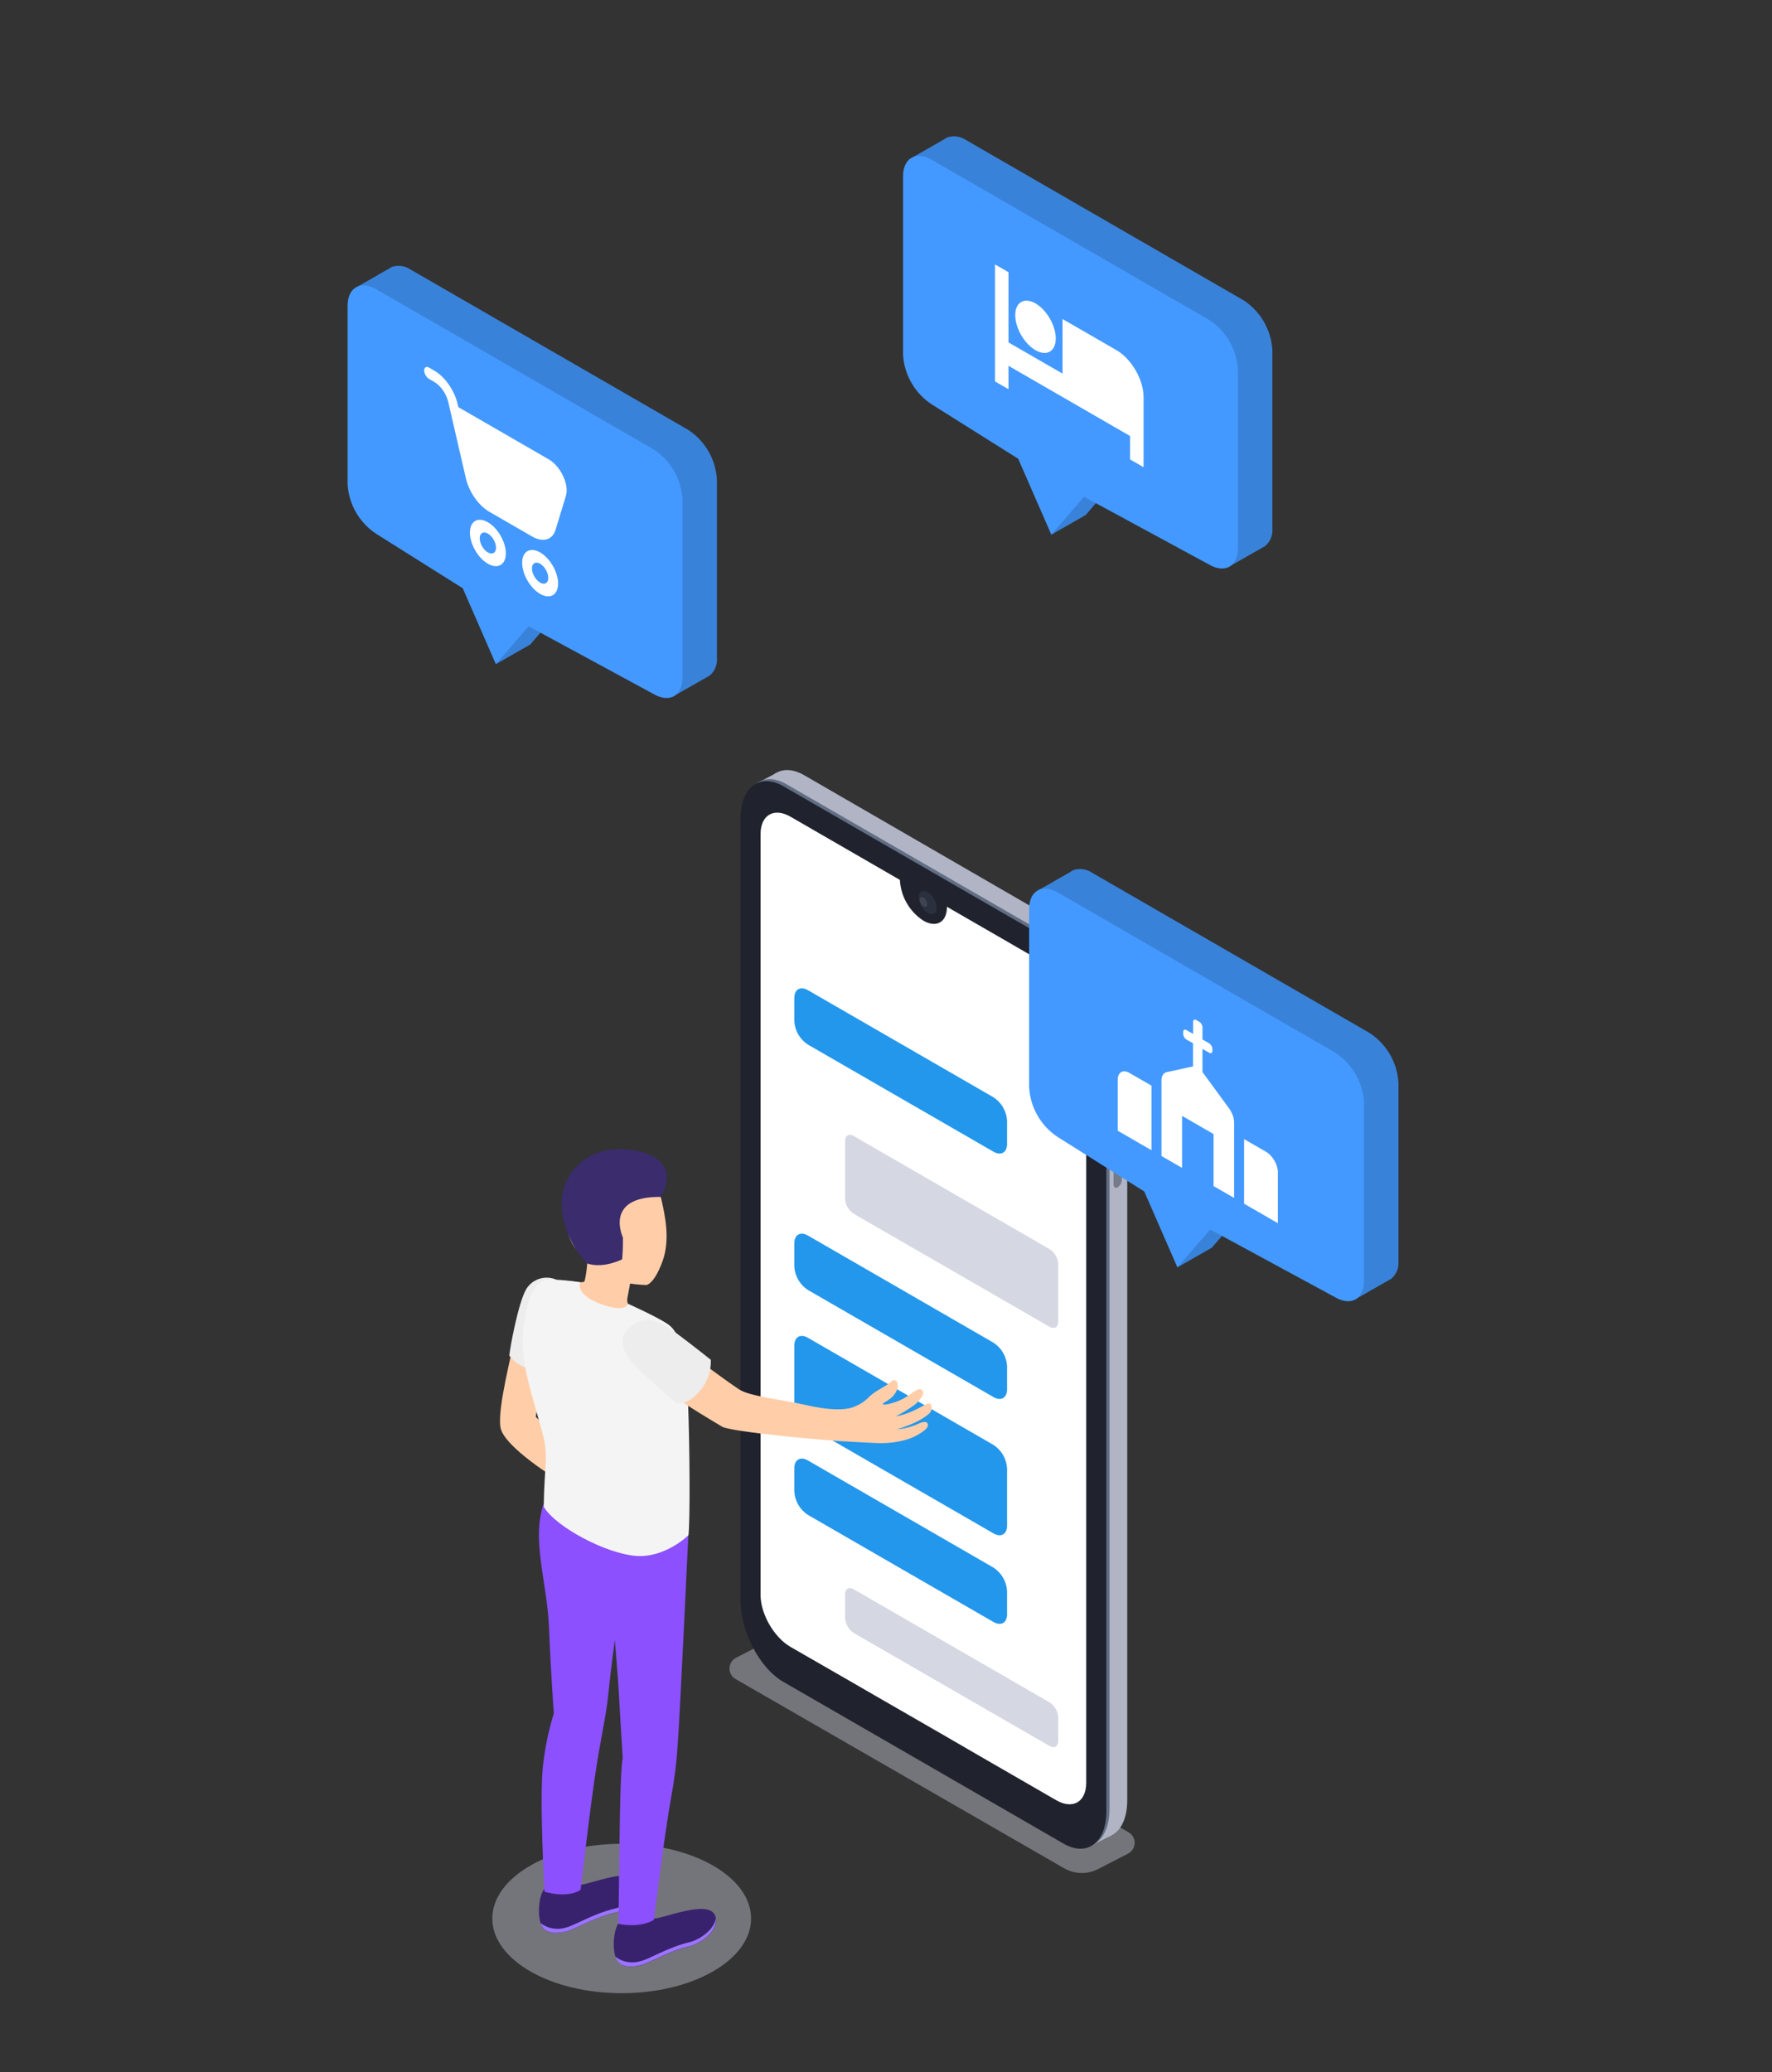 <svg width="520" height="608" viewBox="0 0 520 608" fill="none" xmlns="http://www.w3.org/2000/svg">
<rect x="0" y="0" width="520" height="608" fill="#333333" stroke="none"/>
<path opacity="0.4" d="M312.27 548.2L215.85 492.68C215.295 492.363 214.836 491.901 214.521 491.345C214.207 490.788 214.048 490.157 214.063 489.518C214.077 488.879 214.264 488.256 214.603 487.714C214.942 487.172 215.421 486.732 215.99 486.44L228.12 480.18C228.65 479.909 229.24 479.775 229.835 479.789C230.43 479.803 231.013 479.965 231.53 480.26L331.19 537.65C331.745 537.969 332.203 538.431 332.517 538.988C332.832 539.545 332.99 540.177 332.976 540.816C332.961 541.456 332.775 542.08 332.436 542.623C332.097 543.165 331.618 543.606 331.05 543.9L322.25 548.43C320.701 549.232 318.975 549.631 317.231 549.591C315.487 549.55 313.781 549.072 312.27 548.2Z" fill="#D6D8E5"/>
<path d="M318.18 537.75L236 490.31C229 486.31 223.39 475.51 223.39 466.23V237C223.39 227.72 229.04 223.45 236 227.47L318.18 275C325.18 279 330.79 289.8 330.79 299.08V528.28C330.79 537.51 325.14 541.77 318.18 537.75Z" fill="#B1B4C4"/>
<path d="M319.59 541.88L326.1 538.59L319.86 527.89L319.59 541.88Z" fill="#B1B4C4"/>
<path d="M222.14 229.8L228.13 226.66L226.92 235.49L222.14 229.8Z" fill="#B1B4C4"/>
<path d="M313 540.37L230.83 492.93C223.83 488.93 218.23 478.13 218.23 468.85V239.66C218.23 230.38 223.87 226.11 230.83 230.13L313 277.57C320 281.57 325.6 292.37 325.6 301.65V530.85C325.55 540.13 319.91 544.39 313 540.37Z" fill="#616E84"/>
<path d="M324.67 302.24V531.42C324.67 540.71 319.03 544.97 312.07 540.96L279.85 522.35L269.85 516.57L229.9 493.52C222.9 489.52 217.3 478.72 217.3 469.43V240.25C217.3 231 222.94 226.7 229.9 230.71L312.07 278.15C319 282.17 324.67 293 324.67 302.24Z" fill="#20232D"/>
<path d="M318.75 299.91V523.13C318.75 528.75 314.8 531.04 309.93 528.22L284.24 513.39L282 512.08L281.24 511.64L275.69 508.43L259.62 499.17L252.95 495.32L250.27 493.77L232 483.26C227.13 480.45 223.19 473.6 223.19 467.98V244.76C223.19 239.13 227.13 236.85 232 239.66L264.08 258.19V258.28C264.218 260.666 264.917 262.986 266.119 265.052C267.321 267.118 268.993 268.871 271 270.17C274.8 272.34 277.88 270.58 277.88 266.17C277.88 266.17 277.88 266.1 277.88 266.07L309.96 284.6C314.8 287.44 318.75 294.28 318.75 299.91Z" fill="white"/>
<path d="M274.056 268.03C275.08 267.441 275.086 265.531 274.069 263.763C273.053 261.995 271.4 261.038 270.376 261.626C269.353 262.215 269.347 264.125 270.363 265.893C271.379 267.661 273.033 268.618 274.056 268.03Z" fill="#2B303F"/>
<path opacity="0.1" d="M271 265.93C270.676 265.719 270.408 265.434 270.217 265.098C270.025 264.762 269.917 264.386 269.9 264C269.9 263.3 270.39 263 270.99 263.37C271.308 263.576 271.573 263.855 271.762 264.184C271.952 264.512 272.061 264.881 272.08 265.26C272.08 266 271.59 266.28 271 265.93Z" fill="white"/>
<path d="M328 332.39C327.33 332.78 326.78 332.39 326.78 331.47V321.7C326.789 321.245 326.904 320.799 327.116 320.396C327.328 319.993 327.63 319.645 328 319.38C328.67 319 329.21 319.38 329.21 320.3V330.07C329.204 330.525 329.092 330.971 328.882 331.374C328.671 331.777 328.369 332.125 328 332.39Z" fill="#757B89"/>
<path d="M328 348.4C327.33 348.79 326.78 348.4 326.78 347.49V337.71C326.789 337.255 326.904 336.809 327.116 336.406C327.328 336.004 327.63 335.656 328 335.39C328.67 335.01 329.21 335.39 329.21 336.31V346.08C329.205 346.535 329.093 346.982 328.883 347.385C328.672 347.788 328.37 348.136 328 348.4Z" fill="#757B89"/>
<path d="M291.53 459.976C292.691 460.727 293.659 461.741 294.354 462.937C295.049 464.133 295.452 465.475 295.53 466.856V473.666C295.53 476.196 293.73 477.216 291.53 475.936L237.09 444.516C235.929 443.765 234.961 442.751 234.266 441.555C233.571 440.36 233.168 439.017 233.09 437.636V430.826C233.09 428.296 234.9 427.276 237.09 428.546L291.53 459.976Z" fill="#2397EB"/>
<path d="M291.53 393.976C292.691 394.727 293.659 395.741 294.354 396.937C295.049 398.133 295.452 399.475 295.53 400.856V407.666C295.53 410.196 293.73 411.216 291.53 409.936L237.09 378.516C235.929 377.765 234.961 376.751 234.266 375.555C233.571 374.36 233.168 373.017 233.09 371.636V364.826C233.09 362.296 234.9 361.276 237.09 362.546L291.53 393.976Z" fill="#2397EB"/>
<path d="M291.53 321.976C292.691 322.727 293.659 323.741 294.354 324.937C295.049 326.133 295.452 327.475 295.53 328.856V335.666C295.53 338.196 293.73 339.216 291.53 337.936L237.09 306.516C235.929 305.765 234.961 304.751 234.266 303.555C233.571 302.36 233.168 301.017 233.09 299.636V292.826C233.09 290.296 234.9 289.276 237.09 290.546L291.53 321.976Z" fill="#2397EB"/>
<path d="M291.53 423.976C292.691 424.727 293.659 425.741 294.354 426.937C295.049 428.133 295.452 429.475 295.53 430.856V447.666C295.53 450.196 293.73 451.216 291.53 449.936L237.09 418.516C235.929 417.765 234.961 416.751 234.266 415.555C233.571 414.36 233.168 413.017 233.09 411.636V394.826C233.09 392.296 234.9 391.276 237.09 392.546L291.53 423.976Z" fill="#2397EB"/>
<path opacity="0.4" d="M182.44 584.86C203.41 584.86 220.41 575.046 220.41 562.94C220.41 550.834 203.41 541.02 182.44 541.02C161.47 541.02 144.47 550.834 144.47 562.94C144.47 575.046 161.47 584.86 182.44 584.86Z" fill="#D6D8E5"/>
<path d="M151 392.22C150.55 396.14 145.87 413.06 146.87 418.85C147.87 424.64 163.87 434.35 163.87 434.35L166.09 424.42L157.23 415.75L159.63 399.32L151 392.22Z" fill="#FFCEA9"/>
<path d="M163.35 375.54C161.794 374.822 160.029 374.699 158.389 375.194C156.749 375.69 155.347 376.77 154.45 378.23C152.1 382.13 149.66 395.49 149.45 397.77C149.45 397.77 152.75 402.33 157.7 401.57L163.35 375.54Z" fill="#EDEDED"/>
<path d="M181.61 564.19C185.102 565.166 188.839 564.716 192 562.94C194.5 563.02 208 557.23 209.86 562.09C211.47 566.35 205.61 570.29 202.48 571.09C195.65 572.74 190.6 576.15 187.85 576.73C185.85 577.16 183.16 577.44 181.53 575.84C179.53 573.87 179.7 566.73 181.61 564.19Z" fill="#38226D"/>
<path d="M187.8 575.51C190.55 574.93 195.6 571.51 202.43 569.87C205.06 569.23 209.58 566.36 210.03 562.94C210.64 566.86 205.35 570.34 202.43 571.05C195.6 572.7 190.55 576.11 187.8 576.69C185.8 577.12 183.11 577.4 181.48 575.8C181.06 575.33 180.755 574.769 180.59 574.16C181.603 574.933 182.783 575.457 184.035 575.691C185.287 575.926 186.576 575.864 187.8 575.51Z" fill="#9C73FF"/>
<path d="M159.67 554.34C163.144 555.299 166.855 554.85 170 553.09C172.5 553.17 186 547.37 187.86 552.24C189.47 556.5 183.62 560.44 180.49 561.24C173.65 562.89 168.6 566.3 165.85 566.88C163.85 567.31 161.16 567.59 159.53 565.98C157.59 564 157.76 556.88 159.67 554.34Z" fill="#38226D"/>
<path d="M165.86 565.66C168.61 565.08 173.66 561.66 180.5 560.02C183.12 559.38 187.64 556.51 188.09 553.09C188.7 557.01 183.42 560.49 180.5 561.2C173.66 562.85 168.61 566.26 165.86 566.84C163.86 567.27 161.17 567.55 159.54 565.94C159.118 565.476 158.813 564.917 158.65 564.31C159.663 565.082 160.843 565.607 162.095 565.841C163.347 566.076 164.636 566.014 165.86 565.66Z" fill="#9C73FF"/>
<path d="M159.4 517.59C159.982 512.565 161.027 507.604 162.52 502.77C162.52 502.77 161.59 489.99 161.13 477.87C160.6 464.11 155.82 452 159.59 441.03L202 450.47C202 450.47 199.43 505.31 198.87 511.95C198.555 517.118 197.917 522.262 196.96 527.35C195.02 537.99 191.88 563.35 191.88 563.35C187.39 565.95 181.5 564.51 181.5 564.51C181.5 564.51 181.82 532.51 182.11 524.81C182.46 515.45 182.75 516.16 182.75 516.16L181.35 492.83L180.43 481.22C180.43 481.22 179.25 489.74 178.49 497.35C177.82 503.98 176.22 509.99 174.43 522.35C172.88 533.07 170.36 554.59 170.36 554.59C165.87 557.2 159.78 555.04 159.78 555.04C159.78 555.04 158.19 526.88 159.4 517.59Z" fill="#8C50FF"/>
<path d="M165.6 375.78C168.83 375.93 171.24 376.78 171.6 375.78C171.951 374.114 172.198 372.427 172.34 370.73C171.97 369.79 171.65 368.78 171.65 368.78C167.59 366.29 166.31 361.9 165.77 356.78C164.86 348.05 169.58 340.41 178.31 339.49C186.52 338.64 192.56 344.41 194.17 352.33C195.04 356.24 196.77 363.63 194.43 370.06C193.13 373.66 191.43 376.51 189.76 377.06C188.133 377.013 186.51 376.869 184.9 376.63C184.9 376.63 184.46 379.05 184.16 380.63C183.86 382.21 183.98 383.01 187.08 384.92C190.18 386.83 182.39 390.75 177.31 390.37C172.23 389.99 166.55 387 165 383.66C163.23 380 163.38 375.67 165.6 375.78Z" fill="#FFCEA9"/>
<path d="M170.28 376.25C169.38 378.49 171.66 381.25 177.73 383.13C183.8 385.01 184.34 382.58 184.34 382.58C184.34 382.58 193.24 386.58 196.14 388.66C199.79 391.21 201.4 398.58 201.89 411.02C202.46 425.42 202.51 446.78 202.03 450.47C202.03 450.47 195.22 457.25 186.51 456.54C177.8 455.83 163.13 448.11 159.58 442.16C159.67 429.53 161.15 427.48 159.11 420.16C154.43 403.51 151.96 396.69 154.24 385.63C156.11 376.51 158.74 375.38 162.34 375.46C164.999 375.583 167.649 375.847 170.28 376.25Z" fill="#F4F4F4"/>
<path d="M236.51 412.28C229.32 410.61 219.97 409.78 216.78 407.62C209.06 402.39 202.71 397.12 198.03 394.42C192.51 391.23 190.31 391.91 187.33 392.98C183.83 394.25 183.56 398.4 189.54 403.39C196.62 409.28 202.22 412.86 211.93 418.64C214.47 420.15 242.71 422.79 250.19 423.08C252.19 423.16 253.71 423.3 257.57 423.45C261.43 423.6 265.9 422.85 268.74 421.33C271.58 419.81 272.37 418.81 272.31 418.1C272.24 417.21 271.42 416.98 270.04 417.53C267.921 418.558 265.635 419.194 263.29 419.41C263.29 419.41 266.37 418.41 268.15 417.58C269.741 416.883 271.231 415.975 272.58 414.88C273.86 413.8 273.63 411.33 272.23 411.88C270.83 412.43 269.88 413.18 267.23 414.31C265.823 414.913 264.349 415.346 262.84 415.6C264.585 414.737 266.257 413.734 267.84 412.6C269.149 411.765 270.19 410.571 270.84 409.16C271.17 408.42 270.59 407.04 268.94 407.92C267.45 408.7 265.94 410.32 262.84 411.38C260.61 412.14 258.93 412.38 259.11 411.93C259.29 411.48 260.63 411.14 262.05 409.66C263.47 408.18 263.9 406.04 263.05 405.34C262.2 404.64 262.34 404.79 260.72 406.03C259.1 407.27 257.27 407.87 255.13 409.8C253.767 411.238 252.075 412.323 250.2 412.96C247.74 413.8 243.34 413.86 236.51 412.28Z" fill="#FFCEA9"/>
<path d="M184.37 389.92C187.76 386.47 191.75 386.16 197.79 390.66C203.83 395.16 208.59 399.01 208.59 399.01C208.728 402.329 207.59 405.574 205.41 408.08C201.68 412.62 198.41 411.68 198.41 411.68C198.41 411.68 192.57 406.59 188.67 403.06C184.77 399.53 180.18 394.17 184.37 389.92Z" fill="#EDEDED"/>
<path d="M193.93 351.21C193.93 351.21 201.48 339.74 185.13 337.4C173.34 335.72 165.76 343.29 164.89 351.52C164.05 359.37 168.89 367.52 172.38 370.76C174.08 371.37 177.75 371.76 182.57 369.53C182.761 367.393 182.834 365.246 182.79 363.1C182.79 363.1 177.05 351 193.93 351.21Z" fill="#3A2C6D"/>
<path d="M307.95 499.501C308.695 499.971 309.317 500.612 309.765 501.37C310.214 502.128 310.476 502.981 310.53 503.861V510.861C310.53 512.461 309.38 513.111 307.99 512.311L250.53 479.161C249.795 478.682 249.183 478.037 248.743 477.278C248.304 476.518 248.049 475.666 248 474.791V467.791C248 466.181 249.15 465.541 250.54 466.351L307.95 499.501Z" fill="#D5D7E2"/>
<path d="M307.95 366.501C308.695 366.971 309.317 367.612 309.765 368.37C310.214 369.128 310.476 369.981 310.53 370.861V387.861C310.53 389.461 309.38 390.111 307.99 389.311L250.53 356.161C249.795 355.682 249.183 355.037 248.743 354.278C248.304 353.518 248.049 352.666 248 351.791V334.791C248 333.181 249.15 332.541 250.54 333.351L307.95 366.501Z" fill="#D5D7E2"/>
<path d="M364.924 88.114L283.529 41.116C282.747 40.578 281.853 40.222 280.915 40.075C279.976 39.929 279.017 39.996 278.108 40.272C277.761 40.415 277.434 40.605 277.137 40.835L268.055 46.03L275.095 54.295V98.227C275.253 101.162 276.1 104.018 277.568 106.565C279.036 109.111 281.083 111.276 283.543 112.884L308.886 128.808L315.771 144.591L308.52 156.883L318.615 151.11L328.204 139.973L358.799 156.545L360.446 166.401L370.753 160.516L371.034 160.347H371.133C371.919 159.712 372.537 158.893 372.93 157.962C373.323 157.031 373.479 156.017 373.385 155.01V102.771C373.226 99.835 372.376 96.978 370.906 94.432C369.436 91.885 367.386 89.721 364.924 88.114Z" fill="#3982D9"/>
<path d="M401.924 303.114L320.529 256.116C319.747 255.577 318.853 255.222 317.915 255.075C316.976 254.929 316.017 254.996 315.108 255.272C314.761 255.415 314.434 255.605 314.137 255.835L305.055 261.03L312.095 269.295V313.227C312.253 316.162 313.1 319.018 314.568 321.565C316.036 324.111 318.083 326.276 320.543 327.884L345.886 343.808L352.771 359.591L345.52 371.883L355.615 366.11L365.204 354.973L395.799 371.545L397.446 381.401L407.753 375.516L408.034 375.347H408.133C408.919 374.712 409.537 373.893 409.93 372.962C410.323 372.031 410.479 371.017 410.385 370.01V317.771C410.226 314.835 409.376 311.978 407.906 309.432C406.436 306.885 404.386 304.721 401.924 303.114Z" fill="#3982D9"/>
<path d="M354.842 93.887L273.448 46.903C268.773 44.2 265 46.382 265 51.775V104.014C265.158 106.949 266.005 109.805 267.473 112.352C268.941 114.898 270.988 117.063 273.448 118.671L298.791 134.609L308.52 156.897L318.109 145.76L354.828 165.669C359.503 168.358 363.276 166.176 363.276 160.783V108.544C363.12 105.61 362.275 102.755 360.809 100.209C359.344 97.662 357.3 95.497 354.842 93.887Z" fill="#4399FF"/>
<path d="M391.842 308.887L310.448 261.903C305.773 259.2 302 261.382 302 266.775V319.014C302.158 321.949 303.005 324.805 304.473 327.352C305.941 329.898 307.988 332.063 310.448 333.671L335.791 349.609L345.52 371.897L355.109 360.76L391.828 380.669C396.503 383.358 400.276 381.176 400.276 375.783V323.544C400.12 320.61 399.275 317.755 397.809 315.209C396.344 312.662 394.3 310.497 391.842 308.887Z" fill="#4399FF"/>
<path d="M362.156 329.362L362.156 351.511L356.119 348.026L356.119 332.762L346.881 327.428L346.881 342.692L340.844 339.207L340.844 317.057C340.84 316.41 340.972 315.85 341.228 315.425C341.484 315 341.856 314.722 342.313 314.615L350.097 312.919L350.097 306.135L348.151 305.012C348.028 304.941 347.906 304.842 347.793 304.722C347.679 304.602 347.576 304.462 347.489 304.311C347.402 304.16 347.334 304.001 347.287 303.842C347.241 303.684 347.218 303.529 347.219 303.388L347.219 302.786C347.219 302.5 347.317 302.283 347.492 302.182C347.667 302.081 347.904 302.105 348.151 302.247L350.127 303.388L350.127 299.852C350.127 299.566 350.225 299.349 350.4 299.248C350.575 299.147 350.812 299.171 351.059 299.313L351.941 299.822C352.188 299.965 352.425 300.215 352.6 300.518C352.775 300.821 352.873 301.152 352.873 301.438L352.873 305.016L354.849 306.157C355.096 306.299 355.333 306.55 355.508 306.853C355.683 307.156 355.781 307.486 355.781 307.772L355.781 308.374C355.782 308.517 355.759 308.644 355.713 308.749C355.666 308.854 355.598 308.934 355.511 308.985C355.424 309.036 355.321 309.056 355.207 309.045C355.094 309.034 354.972 308.992 354.849 308.921L352.873 307.78L352.873 314.564L360.658 325.207C361.12 325.84 361.498 326.55 361.759 327.274C362.02 327.998 362.156 328.714 362.156 329.362ZM371.541 337.977L365.093 334.254L365.093 353.207L375 358.927L375 343.968C375 342.909 374.636 341.683 373.987 340.559C373.338 339.436 372.458 338.507 371.541 337.977ZM328 316.833L328 331.791L337.907 337.511L337.907 318.558L331.459 314.836C330.542 314.306 329.662 314.219 329.013 314.593C328.364 314.968 328 315.773 328 316.833Z" fill="white"/>
<g clip-path="url(#clip0)">
<path d="M303.874 102.763C307.155 104.657 309.821 103.118 309.821 99.33C309.821 95.543 307.155 90.925 303.874 89.031C300.594 87.137 297.928 88.677 297.928 92.464C297.928 96.252 300.594 100.869 303.874 102.763ZM327.659 102.763L311.803 93.609L311.803 109.629L295.946 100.475L295.946 79.877L291.982 77.588L291.982 111.918L295.946 114.207L295.946 107.341L331.623 127.939L331.623 134.805L335.587 137.093L335.587 116.495C335.587 111.437 332.039 105.292 327.659 102.763Z" fill="white"/>
</g>
<path d="M201.923 126.114L120.529 79.116C119.747 78.578 118.853 78.222 117.915 78.075C116.976 77.929 116.017 77.996 115.108 78.272C114.761 78.415 114.434 78.605 114.137 78.835L105.055 84.03L112.095 92.295V136.227C112.253 139.162 113.1 142.018 114.568 144.565C116.036 147.111 118.083 149.276 120.543 150.884L145.886 166.808L152.771 182.591L145.52 194.883L155.615 189.11L165.204 177.973L195.799 194.545L197.446 204.401L207.752 198.516L208.034 198.347H208.133C208.919 197.712 209.537 196.893 209.93 195.962C210.323 195.031 210.479 194.017 210.385 193.01V140.771C210.226 137.835 209.376 134.978 207.906 132.432C206.436 129.885 204.386 127.721 201.923 126.114Z" fill="#3982D9"/>
<path d="M191.842 131.887L110.448 84.903C105.773 82.2 102 84.382 102 89.775V142.014C102.158 144.949 103.005 147.805 104.473 150.352C105.941 152.898 107.988 155.063 110.448 156.671L135.791 172.609L145.52 194.897L155.109 183.76L191.828 203.669C196.503 206.358 200.276 204.176 200.276 198.783V146.544C200.12 143.61 199.275 140.755 197.809 138.209C196.344 135.662 194.3 133.497 191.842 131.887Z" fill="#4399FF"/>
<g clip-path="url(#clip1)">
<path fill-rule="evenodd" clip-rule="evenodd" d="M125.917 107.873C125.123 107.415 124.479 107.786 124.479 108.703C124.479 109.62 125.123 110.734 125.917 111.193L127.42 112.061C129.313 113.154 130.985 115.545 131.542 117.955L136.71 140.337C137.638 144.355 140.425 148.34 143.58 150.162L156.138 157.413C159.312 159.245 162.111 158.456 163.023 155.473L166.063 145.526C167.078 142.207 164.545 136.815 161.014 134.776L134.542 119.492C134.527 119.484 134.512 119.475 134.498 119.468L134.29 118.566C133.362 114.548 130.575 110.563 127.42 108.741L125.917 107.873ZM140.771 157.946C140.771 156.418 141.843 155.799 143.167 156.563C144.49 157.327 145.563 159.185 145.563 160.712C145.563 162.24 144.49 162.859 143.167 162.096C141.843 161.332 140.771 159.474 140.771 157.946ZM143.167 153.243C140.256 151.562 137.896 152.925 137.896 156.286C137.896 159.647 140.256 163.735 143.167 165.415C146.078 167.096 148.438 165.734 148.438 162.372C148.438 159.011 146.078 154.923 143.167 153.243ZM156.104 166.799C156.104 165.271 157.177 164.651 158.5 165.415C159.823 166.179 160.896 168.037 160.896 169.565C160.896 171.093 159.823 171.712 158.5 170.948C157.177 170.184 156.104 168.326 156.104 166.799ZM158.5 162.096C155.589 160.415 153.229 161.777 153.229 165.139C153.229 168.5 155.589 172.587 158.5 174.268C161.411 175.949 163.771 174.586 163.771 171.225C163.771 167.864 161.411 163.776 158.5 162.096Z" fill="white"/>
</g>
<defs>
<clipPath id="clip0">
<rect width="54.928" height="54.928" fill="white" transform="matrix(0.866 0.5 -2.20305e-08 1 290 65)"/>
</clipPath>
<clipPath id="clip1">
<rect width="53.116" height="53.116" fill="white" transform="matrix(0.866 0.5 -2.20305e-08 1 124 104)"/>
</clipPath>
</defs>
</svg>
